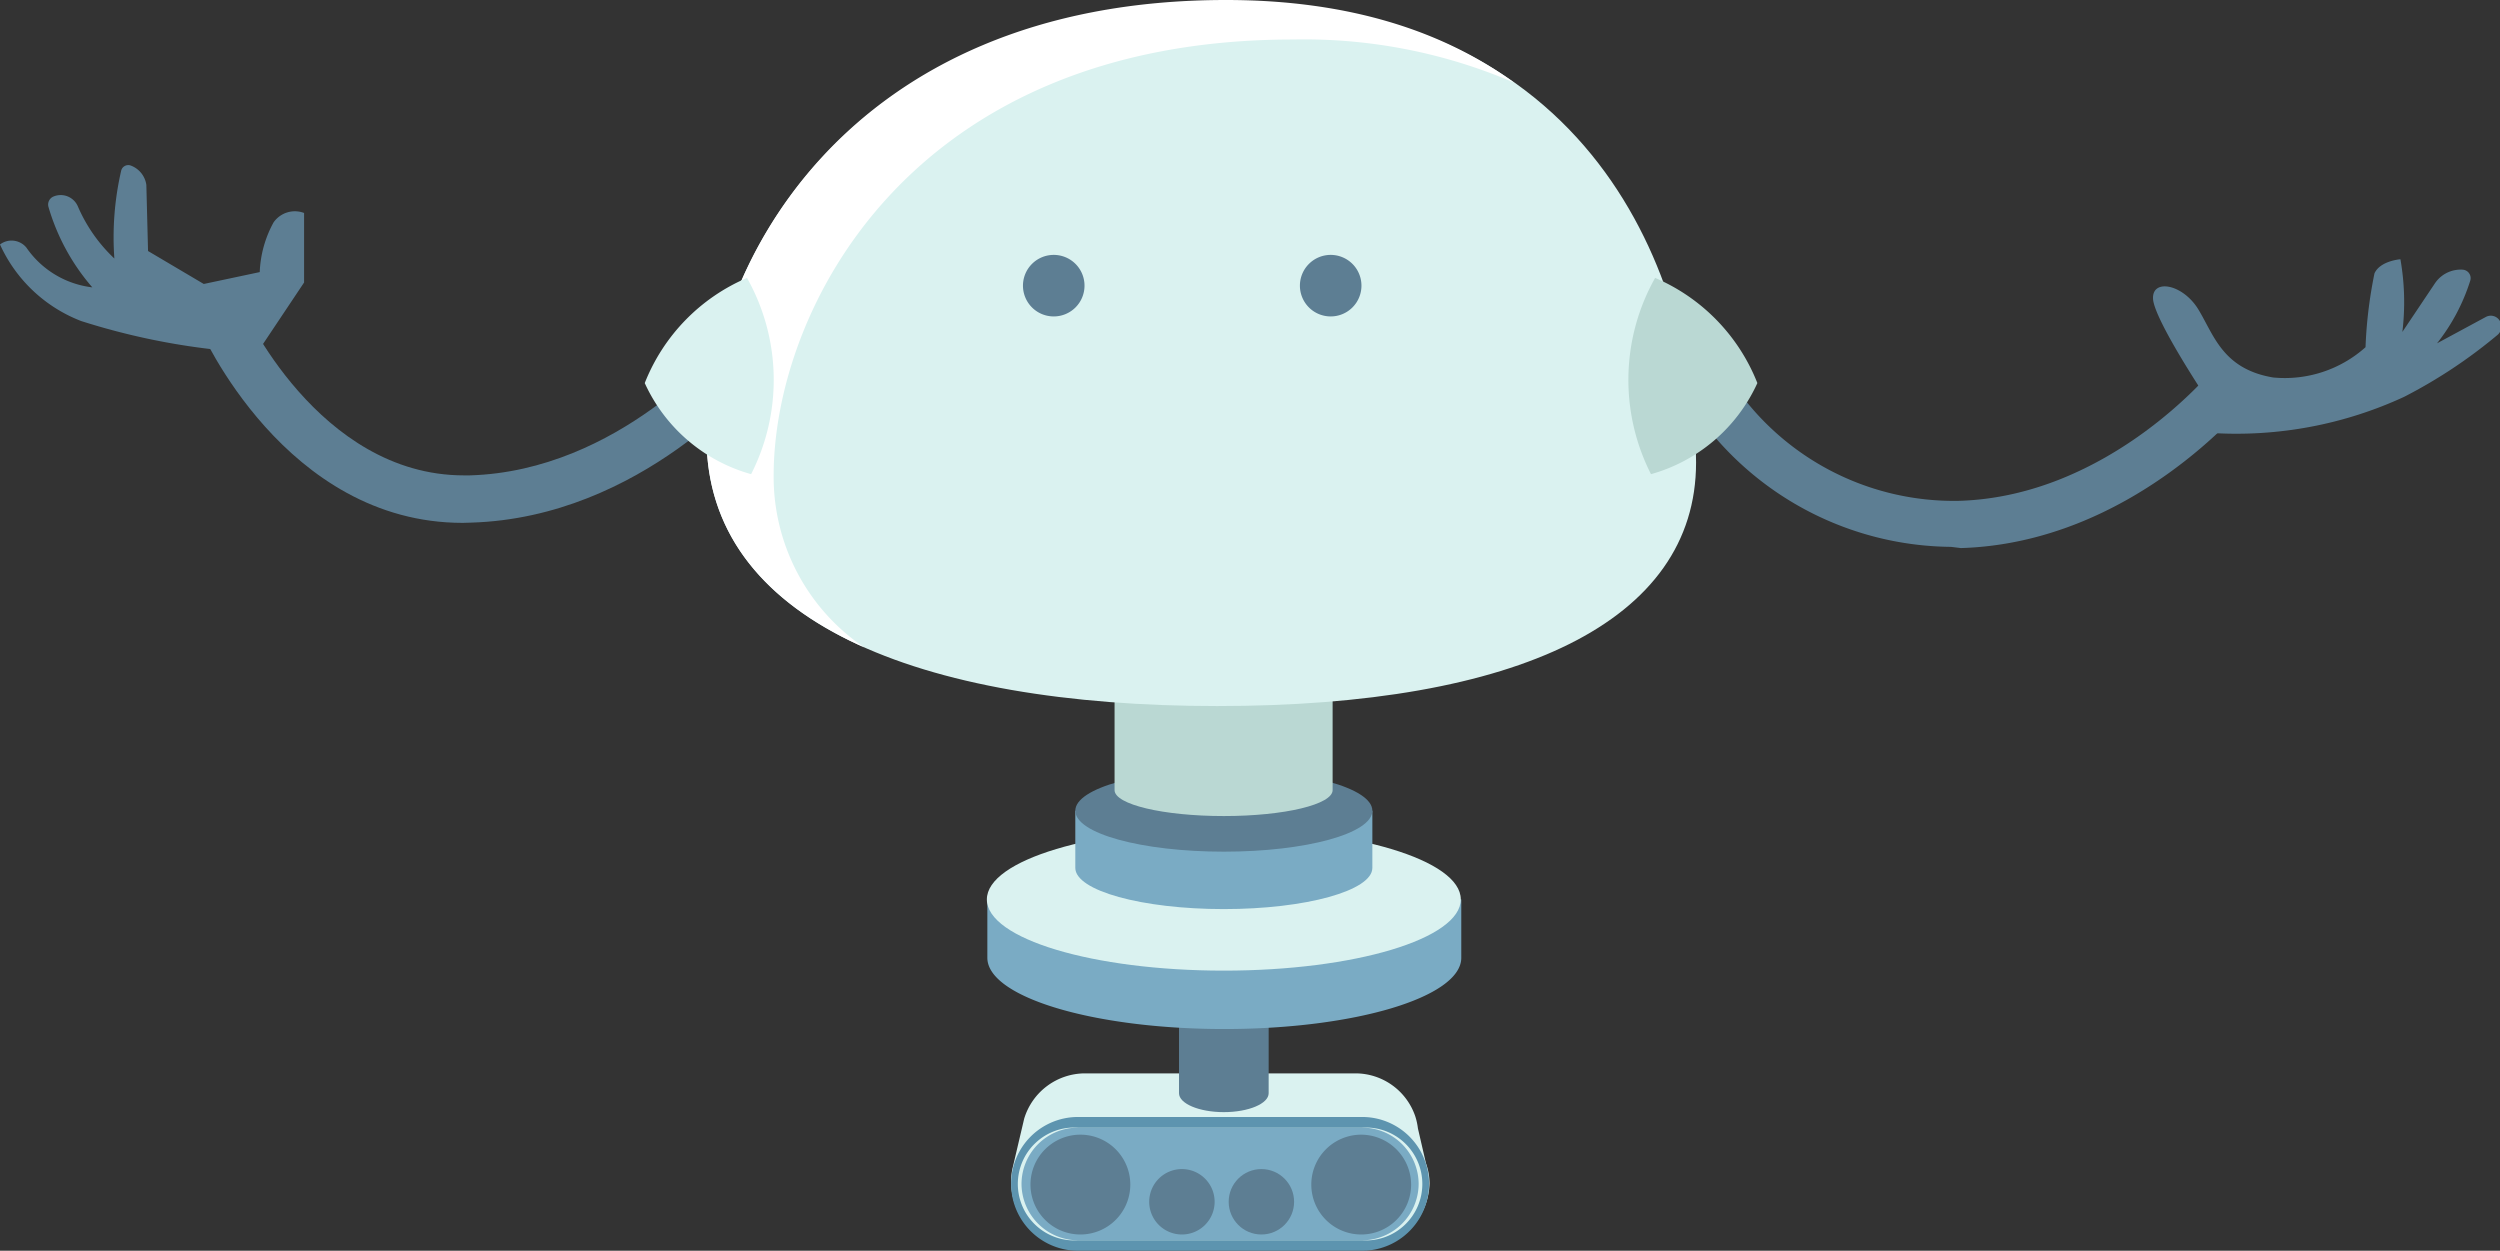 <svg xmlns="http://www.w3.org/2000/svg" viewBox="0 0 103.18 51.62"><rect x="0" y="0" width="103.18" height="51.62" fill="#333333" stroke="none"/><defs><style>.cls-1{fill:#daf2f0;}.cls-2{fill:#7aabc4;}.cls-3{fill:#5d94af;}.cls-4{fill:#5d7e93;}.cls-5{fill:#bad8d3;}.cls-6{fill:#fff;}</style></defs><g id="Слой_2" data-name="Слой 2"><g id="Слой_1-2" data-name="Слой 1"><path class="cls-1" d="M58.85,48l-.33-1.43a2.61,2.61,0,0,0-.11-.5h0a2.61,2.61,0,0,0-2.47-1.77H44.78a2.63,2.63,0,0,0-2.51,1.87h0l-.47,2a2.48,2.48,0,0,0-.07.61,2.77,2.77,0,0,0,2.76,2.76H56.22A2.77,2.77,0,0,0,59,48.86,2.51,2.51,0,0,0,58.85,48Z"/><path class="cls-2" d="M56.22,51.19H44.49a2.34,2.34,0,0,1-2.33-2.33h0a2.33,2.33,0,0,1,2.33-2.32H56.22a2.33,2.33,0,0,1,2.33,2.32h0A2.34,2.34,0,0,1,56.22,51.19Z"/><path class="cls-3" d="M56.22,46.1H44.49a2.76,2.76,0,0,0,0,5.52H56.22a2.76,2.76,0,0,0,0-5.52Zm0,5.09H44.49a2.33,2.33,0,1,1,0-4.65H56.22a2.33,2.33,0,1,1,0,4.65Z"/><path class="cls-4" d="M48.66,41.12v4c0,.43.83.78,1.85.78s1.85-.35,1.85-.78v-4Z"/><path class="cls-2" d="M56.16,37.09A30,30,0,0,0,45.31,37l-4.56,0,0,2.53c0,1.62,4.38,2.94,9.78,2.94s9.78-1.32,9.78-2.94V37.12Z"/><ellipse class="cls-1" cx="50.51" cy="37.12" rx="9.78" ry="2.94"/><path class="cls-2" d="M44.38,33.46v2.36c0,.94,2.75,1.7,6.13,1.7s6.13-.76,6.13-1.7V33.46Z"/><path class="cls-4" d="M56.64,33.46c0,.94-2.74,1.69-6.13,1.69s-6.13-.75-6.13-1.69,2.75-1.69,6.13-1.69S56.64,32.52,56.64,33.46Z"/><path class="cls-5" d="M46,27.08v5.53c0,.59,2,1.07,4.51,1.07S55,33.2,55,32.61V27.08Z"/><path class="cls-4" d="M10.72,11.23a4.63,4.63,0,0,1,.57-2.05,1.07,1.07,0,0,1,1.26-.39l0,2.87-1.79,2.68-1.48.13a28.48,28.48,0,0,1-5.93-1.22A6.08,6.08,0,0,1,0,10.09H0a.79.79,0,0,1,1.09.13,3.85,3.85,0,0,0,2.72,1.64A8.84,8.84,0,0,1,2,8.54a.36.36,0,0,1,.21-.43h0a.77.77,0,0,1,1,.4,6.47,6.47,0,0,0,1.51,2.16A12.23,12.23,0,0,1,5,7.05a.3.3,0,0,1,.39-.22h0a1,1,0,0,1,.65.8l.07,2.73,2.3,1.36Z"/><path class="cls-4" d="M80.52,22.57a13,13,0,0,1-10.77-5.9l1.67-1a11,11,0,0,0,9.45,5c6.15-.19,10.41-5.35,10.45-5.4l1.52,1.23c-.2.24-4.88,5.91-11.91,6.12Z"/><path class="cls-4" d="M19.1,21.58c-7.32,0-10.79-7.85-10.93-8.19L10,12.62l-.9.39.9-.39c0,.07,3.12,7,9.15,7h.24c6.15-.18,10.41-5.34,10.45-5.39l1.52,1.23c-.2.24-4.88,5.9-11.92,6.11Z"/><path class="cls-1" d="M29.16,18.05c0-6.82,5.6-18,21.44-18S70,12.51,70,19.09,62.62,29.14,50.24,29.14,29.16,25.62,29.16,18.05Z"/><path class="cls-6" d="M31.93,19.63c0-6.82,5.6-18,21.45-18a21.92,21.92,0,0,1,9.11,1.78C59.63,1.33,55.77,0,50.6,0,34.76,0,29.16,11.23,29.16,18.05c0,4,2.41,6.85,6.51,8.67A8.49,8.49,0,0,1,31.93,19.63Z"/><path class="cls-4" d="M44.76,11.78a1.27,1.27,0,1,1-1.27-1.26A1.27,1.27,0,0,1,44.76,11.78Z"/><path class="cls-4" d="M56.19,11.78a1.27,1.27,0,1,1-1.27-1.26A1.27,1.27,0,0,1,56.19,11.78Z"/><path class="cls-1" d="M30.83,11.47a7.85,7.85,0,0,0-4.22,4.34A6.85,6.85,0,0,0,31,19.57,8.58,8.58,0,0,0,30.83,11.47Z"/><path class="cls-5" d="M68.31,11.47a7.85,7.85,0,0,1,4.22,4.34,6.85,6.85,0,0,1-4.39,3.76A8.58,8.58,0,0,1,68.31,11.47Z"/><path class="cls-4" d="M91,16.33s-2.1-3.16-2.14-4,1.23-.61,1.87.44,1,2.46,3.09,2.81a5,5,0,0,0,3.81-1.25A18.58,18.58,0,0,1,98,11.28c.24-.52,1.07-.58,1.07-.58a10.2,10.2,0,0,1,.08,3l1.34-2a1.28,1.28,0,0,1,1.15-.57h0a.35.35,0,0,1,.31.46,8.06,8.06,0,0,1-1.37,2.58l2-1.08a.43.43,0,0,1,.59.15h0a.45.45,0,0,1-.09.58,20.72,20.72,0,0,1-3.86,2.56,16.51,16.51,0,0,1-7.94,1.49Z"/><path class="cls-4" d="M46.65,48.89a2.06,2.06,0,1,1-2.06-2.06A2.06,2.06,0,0,1,46.65,48.89Z"/><path class="cls-4" d="M58.24,48.89a2.06,2.06,0,1,1-2.06-2.06A2.07,2.07,0,0,1,58.24,48.89Z"/><path class="cls-4" d="M50.13,49.6a1.35,1.35,0,1,1-1.34-1.35A1.35,1.35,0,0,1,50.13,49.6Z"/><circle class="cls-4" cx="52.06" cy="49.6" r="1.35"/></g></g></svg>